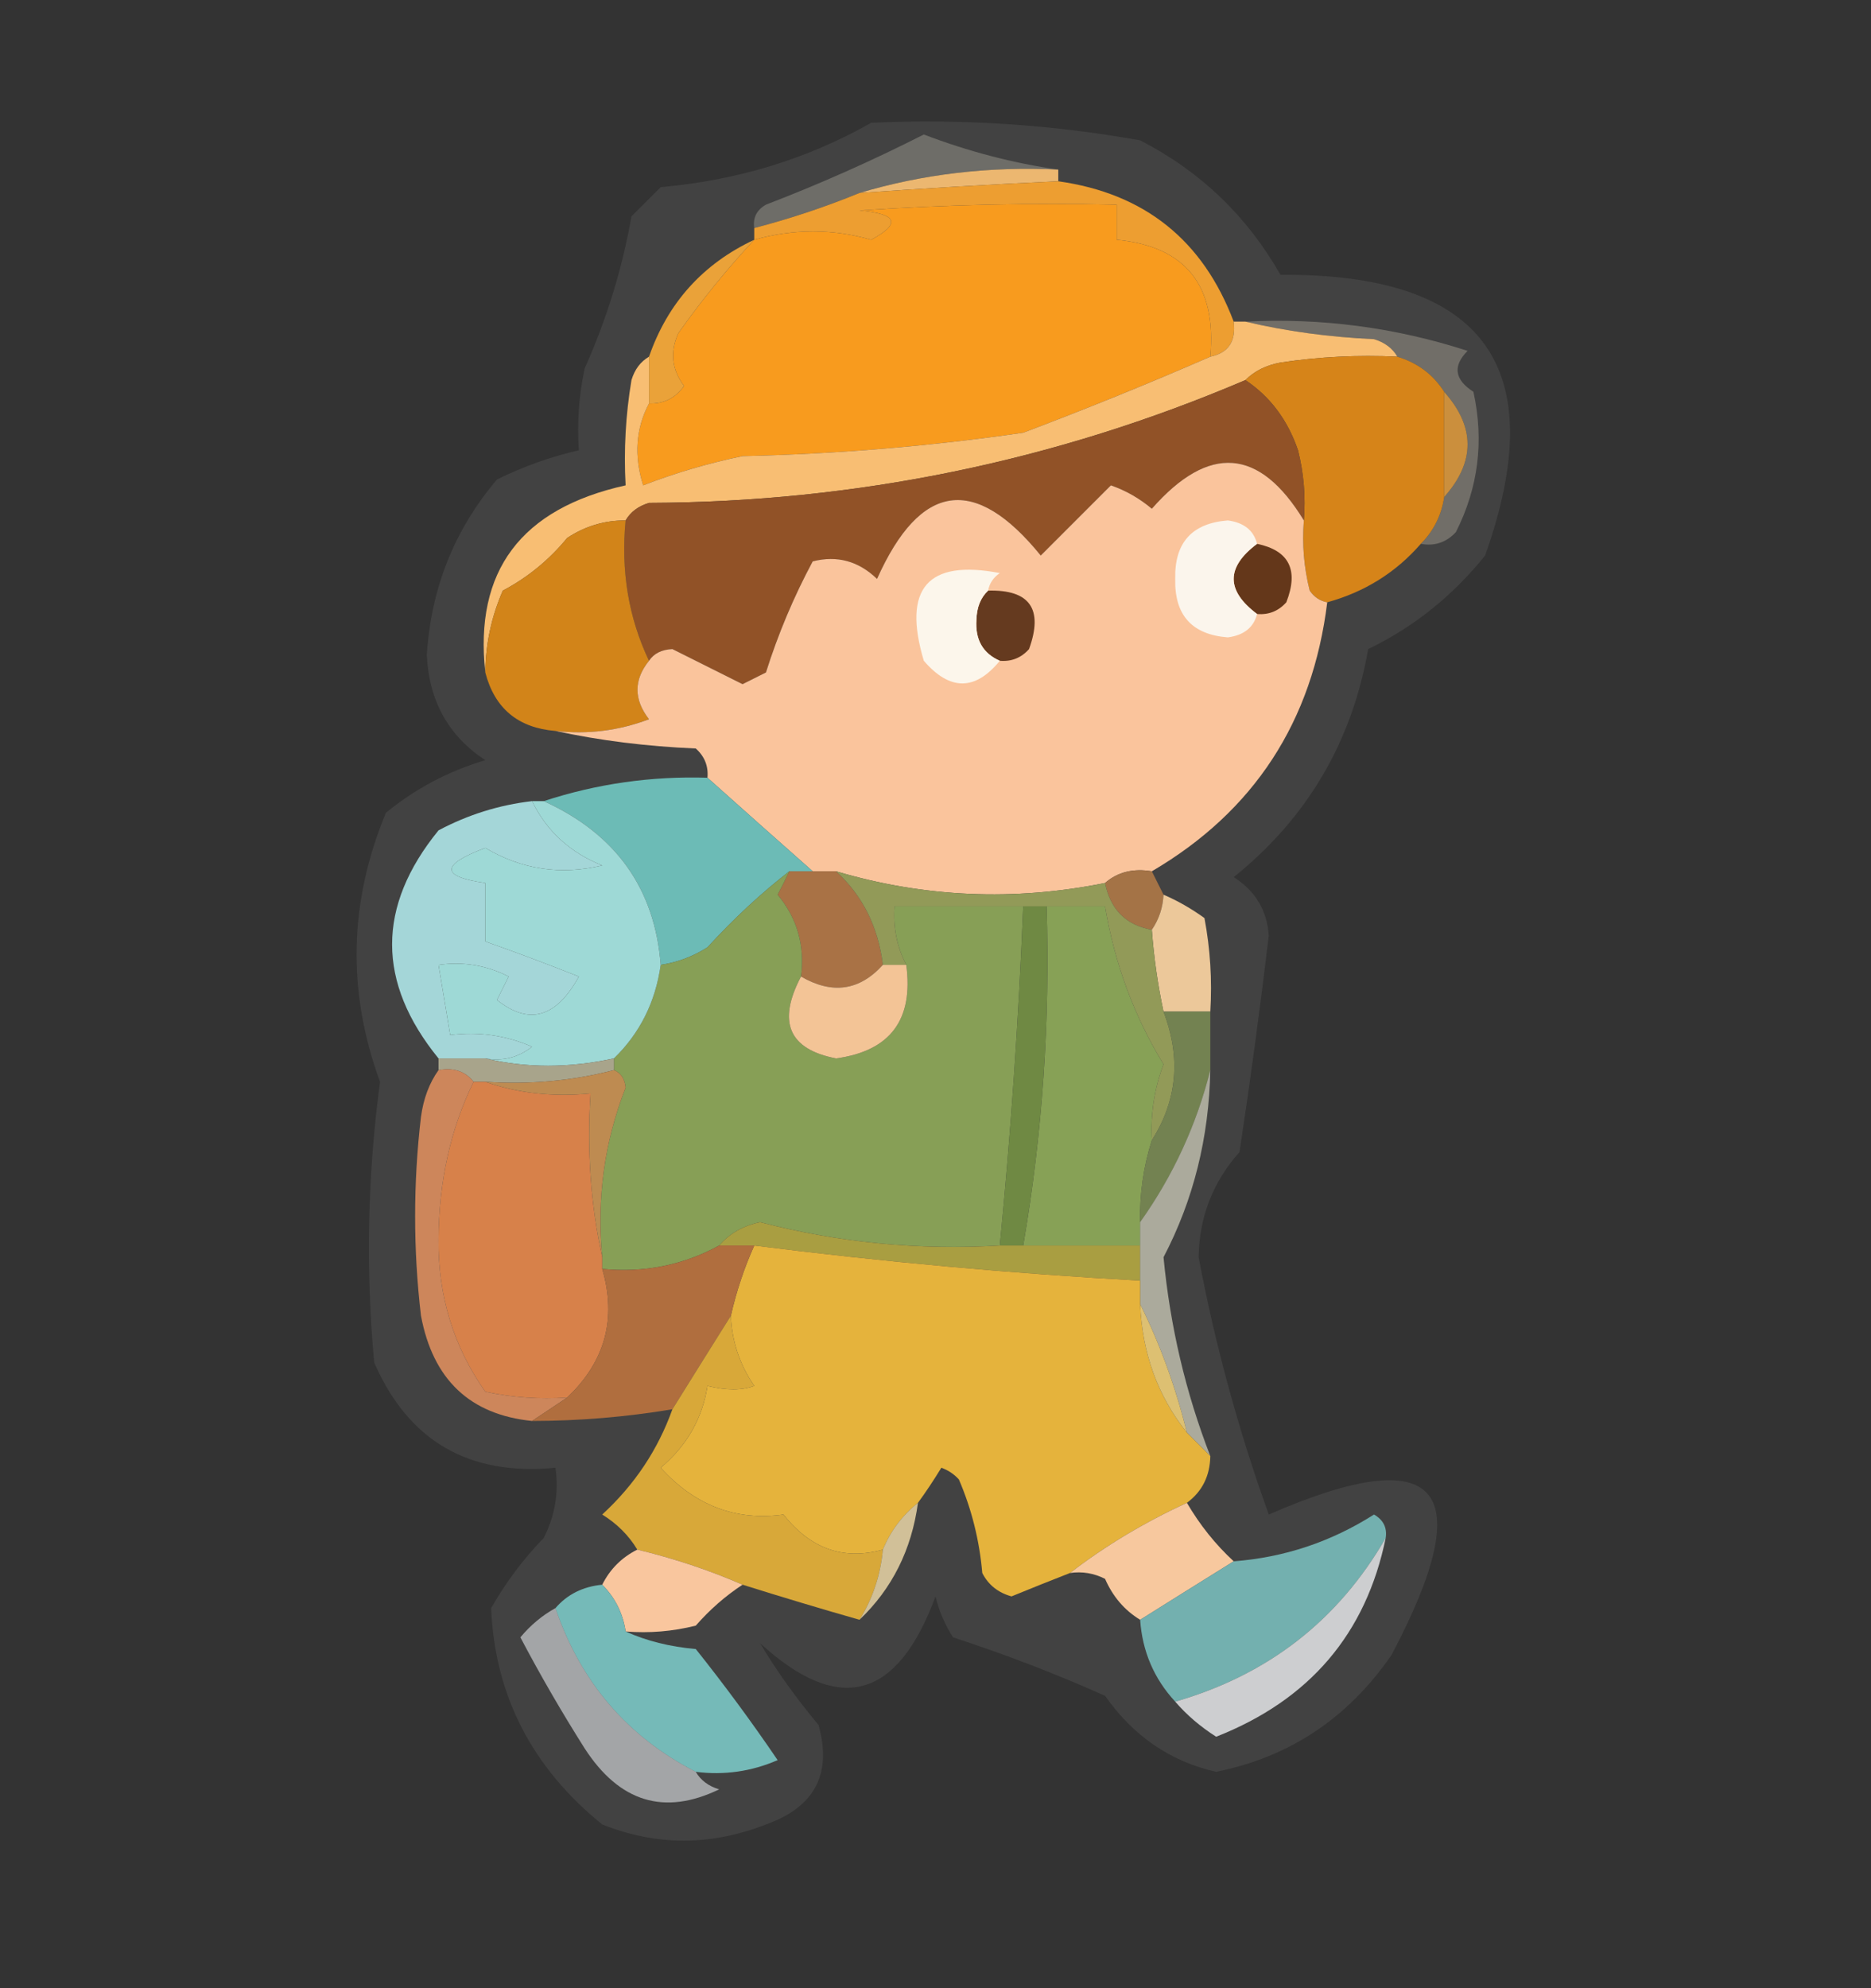 <?xml version="1.0" encoding="UTF-8"?>
<!DOCTYPE svg PUBLIC "-//W3C//DTD SVG 1.1//EN" "http://www.w3.org/Graphics/SVG/1.1/DTD/svg11.dtd">
<svg xmlns="http://www.w3.org/2000/svg" version="1.1" width="160px" height="170px" style="shape-rendering:geometricPrecision; text-rendering:geometricPrecision; image-rendering:optimizeQuality; fill-rule:evenodd; clip-rule:evenodd" xmlns:xlink="http://www.w3.org/1999/xlink">
<rect width="100%" height="100%" fill="#333333" stroke="none"/>
<g><path style="opacity:0.077" fill="#fdfcf7" d="M 74.5,10.5 C 82.238,10.144 89.905,10.644 97.5,12C 102.641,14.641 106.641,18.474 109.5,23.5C 126.899,23.371 132.732,31.371 127,47.5C 124.221,50.955 120.888,53.621 117,55.5C 115.606,63.457 111.772,69.957 105.5,75C 107.357,76.182 108.357,77.849 108.5,80C 107.765,86.179 106.932,92.345 106,98.5C 103.719,101.063 102.552,104.063 102.5,107.5C 103.917,114.998 105.917,122.331 108.5,129.5C 123.098,123.134 126.598,127.134 119,141.5C 115.285,146.902 110.285,150.235 104,151.5C 100.086,150.612 96.919,148.445 94.5,145C 90.373,143.151 86.039,141.484 81.5,140C 80.809,138.933 80.309,137.766 80,136.5C 76.741,145.345 71.741,146.678 65,140.5C 66.345,142.777 68.012,145.11 70,147.5C 71.165,151.684 69.665,154.517 65.5,156C 60.789,157.844 56.123,157.844 51.5,156C 45.481,151.125 42.314,144.959 42,137.5C 43.268,135.283 44.768,133.283 46.5,131.5C 47.466,129.604 47.799,127.604 47.5,125.5C 40.094,126.218 34.927,123.218 32,116.5C 31.263,108.478 31.43,100.478 32.5,92.5C 29.668,84.796 29.835,77.13 33,69.5C 35.511,67.437 38.344,65.937 41.5,65C 38.349,62.927 36.682,59.927 36.5,56C 36.863,50.284 38.863,45.284 42.5,41C 44.765,39.882 47.099,39.049 49.5,38.5C 49.337,36.143 49.503,33.81 50,31.5C 51.878,27.306 53.212,22.973 54,18.5C 54.833,17.667 55.667,16.833 56.5,16C 63.041,15.427 69.041,13.594 74.5,10.5 Z"/></g>
<g><path style="opacity:0.233" fill="#fffae4" d="M 90.5,14.5 C 84.583,14.216 78.916,14.883 73.5,16.5C 70.574,17.698 67.574,18.698 64.5,19.5C 64.369,18.624 64.703,17.957 65.5,17.5C 70.101,15.734 74.601,13.734 79,11.5C 82.827,12.959 86.661,13.959 90.5,14.5 Z"/></g>
<g><path style="opacity:0.98" fill="#efb971" d="M 90.5,14.5 C 90.5,14.833 90.5,15.167 90.5,15.5C 84.828,15.76 79.161,16.093 73.5,16.5C 78.916,14.883 84.583,14.216 90.5,14.5 Z"/></g>
<g><path style="opacity:1" fill="#f89b1e" d="M 103.5,30.5 C 98.344,32.749 93.011,34.916 87.5,37C 79.551,38.156 71.551,38.822 63.5,39C 60.57,39.606 57.737,40.44 55,41.5C 54.204,38.962 54.371,36.628 55.5,34.5C 56.756,34.539 57.756,34.039 58.5,33C 57.446,31.612 57.28,30.112 58,28.5C 60.001,25.669 62.167,23.003 64.5,20.5C 67.872,19.552 71.205,19.552 74.5,20.5C 77.076,19.117 76.742,18.283 73.5,18C 80.826,17.5 88.159,17.334 95.5,17.5C 95.5,18.5 95.5,19.5 95.5,20.5C 101.386,21.068 104.053,24.401 103.5,30.5 Z"/></g>
<g><path style="opacity:1" fill="#ed9e31" d="M 90.5,15.5 C 97.867,16.533 102.867,20.533 105.5,27.5C 105.715,29.179 105.048,30.179 103.5,30.5C 104.053,24.401 101.386,21.068 95.5,20.5C 95.5,19.5 95.5,18.5 95.5,17.5C 88.159,17.334 80.826,17.5 73.5,18C 76.742,18.283 77.076,19.117 74.5,20.5C 71.205,19.552 67.872,19.552 64.5,20.5C 64.5,20.167 64.5,19.833 64.5,19.5C 67.574,18.698 70.574,17.698 73.5,16.5C 79.161,16.093 84.828,15.76 90.5,15.5 Z"/></g>
<g><path style="opacity:0.251" fill="#fef6dd" d="M 106.5,27.5 C 112.997,27.166 119.33,28 125.5,30C 124.216,31.297 124.383,32.464 126,33.5C 126.922,37.701 126.422,41.701 124.5,45.5C 123.675,46.386 122.675,46.719 121.5,46.5C 122.6,45.395 123.267,44.062 123.5,42.5C 126.167,39.5 126.167,36.5 123.5,33.5C 122.564,32.026 121.23,31.026 119.5,30.5C 119.082,29.778 118.416,29.278 117.5,29C 113.644,28.823 109.977,28.323 106.5,27.5 Z"/></g>
<g><path style="opacity:0.998" fill="#eaa239" d="M 64.5,20.5 C 62.167,23.003 60.001,25.669 58,28.5C 57.28,30.112 57.446,31.612 58.5,33C 57.756,34.039 56.756,34.539 55.5,34.5C 55.5,33.167 55.5,31.833 55.5,30.5C 57.105,25.895 60.105,22.562 64.5,20.5 Z"/></g>
<g><path style="opacity:1" fill="#f8be73" d="M 105.5,27.5 C 105.833,27.5 106.167,27.5 106.5,27.5C 109.977,28.323 113.644,28.823 117.5,29C 118.416,29.278 119.082,29.778 119.5,30.5C 116.15,30.335 112.817,30.502 109.5,31C 108.263,31.232 107.263,31.732 106.5,32.5C 90.253,39.432 73.253,42.932 55.5,43C 54.584,43.278 53.917,43.778 53.5,44.5C 51.692,44.491 50.025,44.991 48.5,46C 46.957,47.878 45.124,49.378 43,50.5C 42.023,52.74 41.523,55.073 41.5,57.5C 40.547,48.821 44.547,43.487 53.5,41.5C 53.335,38.482 53.502,35.482 54,32.5C 54.278,31.584 54.778,30.918 55.5,30.5C 55.5,31.833 55.5,33.167 55.5,34.5C 54.371,36.628 54.204,38.962 55,41.5C 57.737,40.44 60.57,39.606 63.5,39C 71.551,38.822 79.551,38.156 87.5,37C 93.011,34.916 98.344,32.749 103.5,30.5C 105.048,30.179 105.715,29.179 105.5,27.5 Z"/></g>
<g><path style="opacity:1" fill="#d68419" d="M 119.5,30.5 C 121.23,31.026 122.564,32.026 123.5,33.5C 123.5,36.5 123.5,39.5 123.5,42.5C 123.267,44.062 122.6,45.395 121.5,46.5C 119.371,48.95 116.704,50.617 113.5,51.5C 112.883,51.389 112.383,51.056 112,50.5C 111.505,48.527 111.338,46.527 111.5,44.5C 111.662,42.473 111.495,40.473 111,38.5C 110.114,35.907 108.614,33.907 106.5,32.5C 107.263,31.732 108.263,31.232 109.5,31C 112.817,30.502 116.15,30.335 119.5,30.5 Z"/></g>
<g><path style="opacity:0.98" fill="#ce913e" d="M 123.5,33.5 C 126.167,36.5 126.167,39.5 123.5,42.5C 123.5,39.5 123.5,36.5 123.5,33.5 Z"/></g>
<g><path style="opacity:1" fill="#915227" d="M 106.5,32.5 C 108.614,33.907 110.114,35.907 111,38.5C 111.495,40.473 111.662,42.473 111.5,44.5C 107.714,38.282 103.38,37.949 98.5,43.5C 97.452,42.617 96.285,41.95 95,41.5C 93.022,43.478 91.022,45.478 89,47.5C 83.369,40.569 78.702,41.235 75,49.5C 73.418,47.971 71.585,47.471 69.5,48C 67.878,51.027 66.545,54.194 65.5,57.5C 64.833,57.833 64.167,58.167 63.5,58.5C 61.5,57.5 59.5,56.5 57.5,55.5C 56.584,55.543 55.917,55.876 55.5,56.5C 53.75,52.817 53.083,48.817 53.5,44.5C 53.917,43.778 54.584,43.278 55.5,43C 73.253,42.932 90.253,39.432 106.5,32.5 Z"/></g>
<g><path style="opacity:0.996" fill="#d3851a" d="M 53.5,44.5 C 53.083,48.817 53.75,52.817 55.5,56.5C 54.185,58.135 54.185,59.801 55.5,61.5C 52.913,62.48 50.247,62.813 47.5,62.5C 44.301,62.238 42.301,60.572 41.5,57.5C 41.523,55.073 42.023,52.74 43,50.5C 45.124,49.378 46.957,47.878 48.5,46C 50.025,44.991 51.692,44.491 53.5,44.5 Z"/></g>
<g><path style="opacity:1" fill="#fac49c" d="M 111.5,44.5 C 111.338,46.527 111.505,48.527 112,50.5C 112.383,51.056 112.883,51.389 113.5,51.5C 112.24,61.707 107.24,69.373 98.5,74.5C 96.901,74.232 95.568,74.566 94.5,75.5C 86.71,77.069 79.043,76.735 71.5,74.5C 70.833,74.5 70.167,74.5 69.5,74.5C 66.571,71.913 63.571,69.246 60.5,66.5C 60.586,65.504 60.252,64.671 59.5,64C 55.312,63.824 51.312,63.324 47.5,62.5C 50.247,62.813 52.913,62.48 55.5,61.5C 54.185,59.801 54.185,58.135 55.5,56.5C 55.917,55.876 56.584,55.543 57.5,55.5C 59.5,56.5 61.5,57.5 63.5,58.5C 64.167,58.167 64.833,57.833 65.5,57.5C 66.545,54.194 67.878,51.027 69.5,48C 71.585,47.471 73.418,47.971 75,49.5C 78.702,41.235 83.369,40.569 89,47.5C 91.022,45.478 93.022,43.478 95,41.5C 96.285,41.95 97.452,42.617 98.5,43.5C 103.38,37.949 107.714,38.282 111.5,44.5 Z"/></g>
<g><path style="opacity:1" fill="#653a1f" d="M 84.5,50.5 C 88.071,50.408 89.238,52.074 88,55.5C 87.329,56.252 86.496,56.586 85.5,56.5C 84.053,55.866 83.387,54.699 83.5,53C 83.528,51.93 83.861,51.097 84.5,50.5 Z"/></g>
<g><path style="opacity:1" fill="#fcf6eb" d="M 84.5,50.5 C 83.861,51.097 83.528,51.93 83.5,53C 83.387,54.699 84.053,55.866 85.5,56.5C 83.392,59.081 81.226,59.081 79,56.5C 77.157,50.312 79.324,47.812 85.5,49C 84.944,49.383 84.611,49.883 84.5,50.5 Z"/></g>
<g><path style="opacity:1" fill="#64371a" d="M 107.5,46.5 C 110.244,47.072 111.077,48.738 110,51.5C 109.329,52.252 108.496,52.586 107.5,52.5C 104.833,50.5 104.833,48.5 107.5,46.5 Z"/></g>
<g><path style="opacity:1" fill="#fbf5ec" d="M 107.5,46.5 C 104.833,48.5 104.833,50.5 107.5,52.5C 107.209,53.649 106.376,54.316 105,54.5C 101.929,54.262 100.429,52.596 100.5,49.5C 100.429,46.404 101.929,44.738 105,44.5C 106.376,44.684 107.209,45.351 107.5,46.5 Z"/></g>
<g><path style="opacity:1" fill="#6cbbb6" d="M 60.5,66.5 C 63.571,69.246 66.571,71.913 69.5,74.5C 68.833,74.5 68.167,74.5 67.5,74.5C 65.091,76.367 62.758,78.534 60.5,81C 59.255,81.791 57.922,82.291 56.5,82.5C 55.995,75.97 52.662,71.303 46.5,68.5C 51.033,67.016 55.699,66.35 60.5,66.5 Z"/></g>
<g><path style="opacity:1" fill="#a4d6d8" d="M 45.5,68.5 C 46.747,71.064 48.747,72.897 51.5,74C 47.958,74.851 44.625,74.351 41.5,72.5C 37.661,73.95 37.661,74.95 41.5,75.5C 41.5,77.167 41.5,78.833 41.5,80.5C 44.13,81.428 46.796,82.428 49.5,83.5C 47.569,87.021 45.236,87.687 42.5,85.5C 42.833,84.833 43.167,84.167 43.5,83.5C 41.604,82.534 39.604,82.201 37.5,82.5C 37.833,84.5 38.167,86.5 38.5,88.5C 40.924,88.192 43.257,88.526 45.5,89.5C 44.311,90.429 42.978,90.762 41.5,90.5C 40.167,90.5 38.833,90.5 37.5,90.5C 32.208,83.999 32.208,77.499 37.5,71C 40.022,69.659 42.689,68.826 45.5,68.5 Z"/></g>
<g><path style="opacity:1" fill="#a97245" d="M 67.5,74.5 C 68.167,74.5 68.833,74.5 69.5,74.5C 70.167,74.5 70.833,74.5 71.5,74.5C 73.765,76.581 75.098,79.248 75.5,82.5C 73.505,84.711 71.172,85.044 68.5,83.5C 68.838,80.843 68.171,78.51 66.5,76.5C 66.863,75.817 67.196,75.15 67.5,74.5 Z"/></g>
<g><path style="opacity:1" fill="#a47346" d="M 98.5,74.5 C 98.833,75.167 99.167,75.833 99.5,76.5C 99.443,77.609 99.11,78.609 98.5,79.5C 96.29,79.106 94.957,77.773 94.5,75.5C 95.568,74.566 96.901,74.232 98.5,74.5 Z"/></g>
<g><path style="opacity:1" fill="#879f56" d="M 67.5,74.5 C 67.196,75.15 66.863,75.817 66.5,76.5C 68.171,78.51 68.838,80.843 68.5,83.5C 66.451,87.386 67.451,89.72 71.5,90.5C 76.131,89.863 78.131,87.196 77.5,82.5C 76.699,80.958 76.366,79.291 76.5,77.5C 80.167,77.5 83.833,77.5 87.5,77.5C 87.109,87.188 86.443,96.855 85.5,106.5C 78.544,106.915 71.711,106.248 65,104.5C 63.541,104.808 62.374,105.475 61.5,106.5C 58.418,108.181 55.085,108.848 51.5,108.5C 51.5,108.167 51.5,107.833 51.5,107.5C 51.018,102.467 51.685,97.634 53.5,93C 53.43,92.235 53.097,91.735 52.5,91.5C 52.5,91.167 52.5,90.833 52.5,90.5C 54.718,88.349 56.052,85.682 56.5,82.5C 57.922,82.291 59.255,81.791 60.5,81C 62.758,78.534 65.091,76.367 67.5,74.5 Z"/></g>
<g><path style="opacity:1" fill="#87a156" d="M 89.5,77.5 C 91.167,77.5 92.833,77.5 94.5,77.5C 95.321,82.396 96.988,86.896 99.5,91C 98.713,93.099 98.38,95.266 98.5,97.5C 97.781,99.764 97.448,102.097 97.5,104.5C 97.5,105.167 97.5,105.833 97.5,106.5C 94.167,106.5 90.833,106.5 87.5,106.5C 89.144,96.954 89.81,87.288 89.5,77.5 Z"/></g>
<g><path style="opacity:1" fill="#ecc89a" d="M 99.5,76.5 C 100.721,77.028 101.887,77.695 103,78.5C 103.497,81.146 103.664,83.813 103.5,86.5C 102.167,86.5 100.833,86.5 99.5,86.5C 99.007,84.194 98.674,81.861 98.5,79.5C 99.11,78.609 99.443,77.609 99.5,76.5 Z"/></g>
<g><path style="opacity:1" fill="#9ed9d6" d="M 45.5,68.5 C 45.833,68.5 46.167,68.5 46.5,68.5C 52.662,71.303 55.995,75.97 56.5,82.5C 56.052,85.682 54.718,88.349 52.5,90.5C 48.66,91.335 44.994,91.335 41.5,90.5C 42.978,90.762 44.311,90.429 45.5,89.5C 43.257,88.526 40.924,88.192 38.5,88.5C 38.167,86.5 37.833,84.5 37.5,82.5C 39.604,82.201 41.604,82.534 43.5,83.5C 43.167,84.167 42.833,84.833 42.5,85.5C 45.236,87.687 47.569,87.021 49.5,83.5C 46.796,82.428 44.13,81.428 41.5,80.5C 41.5,78.833 41.5,77.167 41.5,75.5C 37.661,74.95 37.661,73.95 41.5,72.5C 44.625,74.351 47.958,74.851 51.5,74C 48.747,72.897 46.747,71.064 45.5,68.5 Z"/></g>
<g><path style="opacity:1" fill="#f3c496" d="M 75.5,82.5 C 76.167,82.5 76.833,82.5 77.5,82.5C 78.131,87.196 76.131,89.863 71.5,90.5C 67.451,89.72 66.451,87.386 68.5,83.5C 71.172,85.044 73.505,84.711 75.5,82.5 Z"/></g>
<g><path style="opacity:1" fill="#929a58" d="M 71.5,74.5 C 79.043,76.735 86.71,77.069 94.5,75.5C 94.957,77.773 96.29,79.106 98.5,79.5C 98.674,81.861 99.007,84.194 99.5,86.5C 101.005,90.43 100.672,94.097 98.5,97.5C 98.38,95.266 98.713,93.099 99.5,91C 96.988,86.896 95.321,82.396 94.5,77.5C 92.833,77.5 91.167,77.5 89.5,77.5C 88.833,77.5 88.167,77.5 87.5,77.5C 83.833,77.5 80.167,77.5 76.5,77.5C 76.366,79.291 76.699,80.958 77.5,82.5C 76.833,82.5 76.167,82.5 75.5,82.5C 75.098,79.248 73.765,76.581 71.5,74.5 Z"/></g>
<g><path style="opacity:1" fill="#a8a48b" d="M 37.5,91.5 C 37.5,91.167 37.5,90.833 37.5,90.5C 38.833,90.5 40.167,90.5 41.5,90.5C 44.994,91.335 48.66,91.335 52.5,90.5C 52.5,90.833 52.5,91.167 52.5,91.5C 48.936,92.423 45.269,92.756 41.5,92.5C 41.167,92.5 40.833,92.5 40.5,92.5C 39.791,91.596 38.791,91.263 37.5,91.5 Z"/></g>
<g><path style="opacity:0.948" fill="#768652" d="M 99.5,86.5 C 100.833,86.5 102.167,86.5 103.5,86.5C 103.5,88.167 103.5,89.833 103.5,91.5C 102.318,96.198 100.318,100.532 97.5,104.5C 97.448,102.097 97.781,99.764 98.5,97.5C 100.672,94.097 101.005,90.43 99.5,86.5 Z"/></g>
<g><path style="opacity:1" fill="#d7814a" d="M 40.5,92.5 C 40.833,92.5 41.167,92.5 41.5,92.5C 44.287,93.477 47.287,93.81 50.5,93.5C 50.181,98.363 50.514,103.03 51.5,107.5C 51.5,107.833 51.5,108.167 51.5,108.5C 52.752,112.75 51.752,116.416 48.5,119.5C 46.143,119.663 43.81,119.497 41.5,119C 38.792,115.16 37.459,110.827 37.5,106C 37.525,101.024 38.525,96.524 40.5,92.5 Z"/></g>
<g><path style="opacity:1" fill="#be8b51" d="M 52.5,91.5 C 53.097,91.735 53.43,92.235 53.5,93C 51.685,97.634 51.018,102.467 51.5,107.5C 50.514,103.03 50.181,98.363 50.5,93.5C 47.287,93.81 44.287,93.477 41.5,92.5C 45.269,92.756 48.936,92.423 52.5,91.5 Z"/></g>
<g><path style="opacity:1" fill="#6f8943" d="M 87.5,77.5 C 88.167,77.5 88.833,77.5 89.5,77.5C 89.81,87.288 89.144,96.954 87.5,106.5C 86.833,106.5 86.167,106.5 85.5,106.5C 86.443,96.855 87.109,87.188 87.5,77.5 Z"/></g>
<g><path style="opacity:0.98" fill="#d0885c" d="M 37.5,91.5 C 38.791,91.263 39.791,91.596 40.5,92.5C 38.525,96.524 37.525,101.024 37.5,106C 37.459,110.827 38.792,115.16 41.5,119C 43.81,119.497 46.143,119.663 48.5,119.5C 47.5,120.167 46.5,120.833 45.5,121.5C 40.19,120.963 37.023,117.963 36,112.5C 35.333,106.833 35.333,101.167 36,95.5C 36.21,93.942 36.71,92.609 37.5,91.5 Z"/></g>
<g><path style="opacity:1" fill="#a99e41" d="M 85.5,106.5 C 86.167,106.5 86.833,106.5 87.5,106.5C 90.833,106.5 94.167,106.5 97.5,106.5C 97.5,107.5 97.5,108.5 97.5,109.5C 86.506,108.892 75.506,107.892 64.5,106.5C 63.5,106.5 62.5,106.5 61.5,106.5C 62.374,105.475 63.541,104.808 65,104.5C 71.711,106.248 78.544,106.915 85.5,106.5 Z"/></g>
<g><path style="opacity:0.578" fill="#f8f5dd" d="M 103.5,91.5 C 103.389,97.278 102.056,102.611 99.5,107.5C 100.065,113.421 101.398,119.088 103.5,124.5C 102.833,123.833 102.167,123.167 101.5,122.5C 100.538,118.605 99.204,114.939 97.5,111.5C 97.5,110.833 97.5,110.167 97.5,109.5C 97.5,108.5 97.5,107.5 97.5,106.5C 97.5,105.833 97.5,105.167 97.5,104.5C 100.318,100.532 102.318,96.198 103.5,91.5 Z"/></g>
<g><path style="opacity:1" fill="#e5b33c" d="M 64.5,106.5 C 75.506,107.892 86.506,108.892 97.5,109.5C 97.5,110.167 97.5,110.833 97.5,111.5C 97.677,115.708 99.01,119.374 101.5,122.5C 102.167,123.167 102.833,123.833 103.5,124.5C 103.473,126.199 102.806,127.533 101.5,128.5C 97.862,130.169 94.528,132.169 91.5,134.5C 89.844,135.146 88.177,135.813 86.5,136.5C 85.353,136.182 84.519,135.516 84,134.5C 83.759,131.711 83.092,129.044 82,126.5C 81.586,126.043 81.086,125.709 80.5,125.5C 79.824,126.602 79.158,127.602 78.5,128.5C 77.143,129.59 76.143,130.924 75.5,132.5C 72.152,133.438 69.318,132.438 67,129.5C 62.933,130.065 59.433,128.731 56.5,125.5C 58.734,123.619 60.067,121.285 60.5,118.5C 62.109,118.906 63.443,118.906 64.5,118.5C 63.253,116.677 62.586,114.677 62.5,112.5C 62.971,110.421 63.637,108.421 64.5,106.5 Z"/></g>
<g><path style="opacity:1" fill="#b06e3e" d="M 61.5,106.5 C 62.5,106.5 63.5,106.5 64.5,106.5C 63.637,108.421 62.971,110.421 62.5,112.5C 60.847,115.131 59.181,117.797 57.5,120.5C 53.534,121.162 49.534,121.495 45.5,121.5C 46.5,120.833 47.5,120.167 48.5,119.5C 51.752,116.416 52.752,112.75 51.5,108.5C 55.085,108.848 58.418,108.181 61.5,106.5 Z"/></g>
<g><path style="opacity:0.969" fill="#e2c474" d="M 97.5,111.5 C 99.204,114.939 100.538,118.605 101.5,122.5C 99.01,119.374 97.677,115.708 97.5,111.5 Z"/></g>
<g><path style="opacity:1" fill="#d8a839" d="M 62.5,112.5 C 62.586,114.677 63.253,116.677 64.5,118.5C 63.443,118.906 62.109,118.906 60.5,118.5C 60.067,121.285 58.734,123.619 56.5,125.5C 59.433,128.731 62.933,130.065 67,129.5C 69.318,132.438 72.152,133.438 75.5,132.5C 75.296,134.685 74.63,136.685 73.5,138.5C 70.194,137.556 66.861,136.556 63.5,135.5C 60.67,134.265 57.67,133.265 54.5,132.5C 53.77,131.288 52.77,130.288 51.5,129.5C 54.265,126.958 56.265,123.958 57.5,120.5C 59.181,117.797 60.847,115.131 62.5,112.5 Z"/></g>
<g><path style="opacity:1" fill="#f7c89e" d="M 101.5,128.5 C 102.604,130.389 103.937,132.055 105.5,133.5C 102.797,135.181 100.131,136.847 97.5,138.5C 96.163,137.685 95.163,136.518 94.5,135C 93.552,134.517 92.552,134.351 91.5,134.5C 94.528,132.169 97.862,130.169 101.5,128.5 Z"/></g>
<g><path style="opacity:0.788" fill="#f7e2af" d="M 78.5,128.5 C 77.956,132.511 76.289,135.844 73.5,138.5C 74.63,136.685 75.296,134.685 75.5,132.5C 76.143,130.924 77.143,129.59 78.5,128.5 Z"/></g>
<g><path style="opacity:1" fill="#f9c69e" d="M 54.5,132.5 C 57.67,133.265 60.67,134.265 63.5,135.5C 62.038,136.458 60.705,137.624 59.5,139C 57.527,139.495 55.527,139.662 53.5,139.5C 53.267,137.938 52.6,136.605 51.5,135.5C 52.167,134.167 53.167,133.167 54.5,132.5 Z"/></g>
<g><path style="opacity:0.906" fill="#78bcba" d="M 118.5,131.5 C 114.437,138.546 108.437,143.212 100.5,145.5C 98.688,143.539 97.688,141.206 97.5,138.5C 100.131,136.847 102.797,135.181 105.5,133.5C 109.816,133.172 113.816,131.839 117.5,129.5C 118.298,129.957 118.631,130.624 118.5,131.5 Z"/></g>
<g><path style="opacity:0.853" fill="#e4e6e8" d="M 118.5,131.5 C 116.817,139.695 111.984,145.362 104,148.5C 102.636,147.629 101.47,146.629 100.5,145.5C 108.437,143.212 114.437,138.546 118.5,131.5 Z"/></g>
<g><path style="opacity:1" fill="#75bab8" d="M 51.5,135.5 C 52.6,136.605 53.267,137.938 53.5,139.5C 55.292,140.309 57.292,140.809 59.5,141C 61.955,144.078 64.289,147.244 66.5,150.5C 64.257,151.474 61.924,151.808 59.5,151.5C 53.65,148.495 49.65,143.828 47.5,137.5C 48.514,136.326 49.847,135.66 51.5,135.5 Z"/></g>
<g><path style="opacity:0.604" fill="#e3e6e9" d="M 47.5,137.5 C 49.65,143.828 53.65,148.495 59.5,151.5C 59.917,152.222 60.584,152.722 61.5,153C 56.809,155.263 52.976,154.096 50,149.5C 48.027,146.383 46.193,143.216 44.5,140C 45.373,138.955 46.373,138.122 47.5,137.5 Z"/></g>
</svg>
